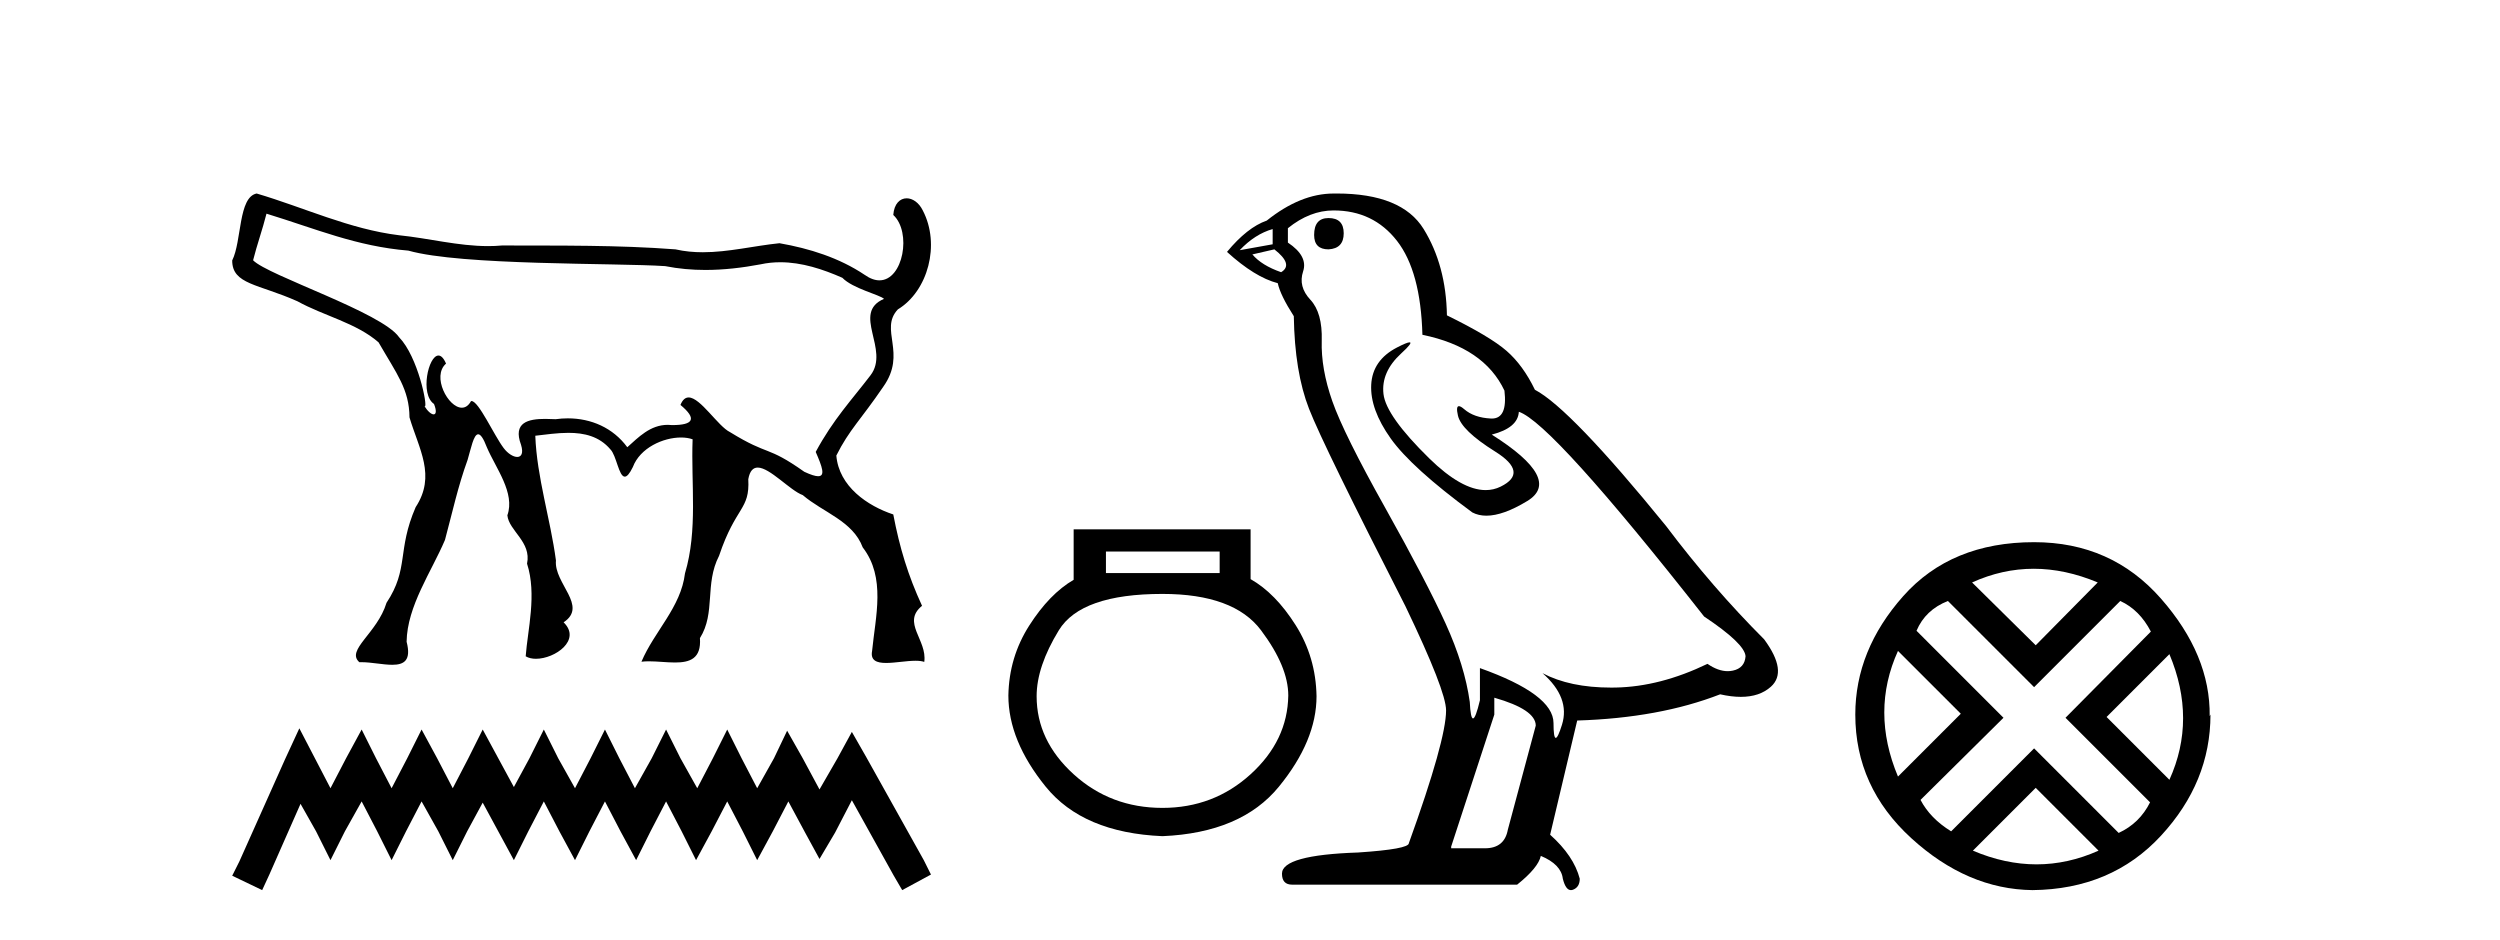 <?xml version='1.0' encoding='UTF-8' standalone='yes'?><svg xmlns='http://www.w3.org/2000/svg' xmlns:xlink='http://www.w3.org/1999/xlink' width='109.0' height='41.0' ><path d='M 11.619 9.316 C 13.767 9.974 15.542 10.741 17.805 10.927 C 20.107 11.583 26.861 11.46 29.001 11.603 C 29.587 11.719 30.172 11.77 30.756 11.77 C 31.559 11.77 32.361 11.675 33.16 11.525 C 33.448 11.462 33.736 11.434 34.021 11.434 C 34.958 11.434 35.876 11.737 36.727 12.112 C 37.179 12.582 38.356 12.849 38.543 13.03 C 37.106 13.648 38.818 15.239 37.953 16.365 C 37.142 17.428 36.326 18.287 35.565 19.703 C 35.848 20.353 35.995 20.763 35.671 20.763 C 35.546 20.763 35.352 20.702 35.068 20.57 C 33.409 19.397 33.556 19.904 31.831 18.842 C 31.303 18.586 30.54 17.329 30.024 17.329 C 29.884 17.329 29.762 17.423 29.668 17.655 C 30.399 18.262 30.234 18.534 29.307 18.534 C 29.306 18.534 29.305 18.534 29.304 18.534 C 29.239 18.527 29.177 18.523 29.116 18.523 C 28.347 18.523 27.834 19.07 27.35 19.499 C 26.727 18.651 25.773 18.24 24.757 18.24 C 24.582 18.24 24.405 18.252 24.227 18.277 C 24.08 18.27 23.925 18.264 23.772 18.264 C 23.04 18.264 22.35 18.411 22.717 19.393 C 22.831 19.764 22.729 19.923 22.551 19.923 C 22.381 19.923 22.142 19.778 21.96 19.536 C 21.536 18.974 20.871 17.486 20.558 17.486 C 20.55 17.486 20.543 17.487 20.536 17.489 C 20.426 17.691 20.285 17.776 20.136 17.776 C 19.538 17.776 18.813 16.408 19.447 15.853 C 19.341 15.604 19.227 15.501 19.117 15.501 C 18.672 15.501 18.305 17.19 18.923 17.614 C 19.045 17.922 19.011 18.067 18.907 18.067 C 18.809 18.067 18.651 17.941 18.502 17.703 L 18.502 17.703 C 18.511 17.714 18.519 17.719 18.525 17.719 C 18.653 17.719 18.226 15.556 17.401 14.704 C 16.655 13.621 11.675 12.013 11.035 11.348 C 11.204 10.671 11.45 9.993 11.619 9.316 ZM 11.19 8.437 C 10.387 8.595 10.546 10.505 10.124 11.356 C 10.123 12.406 11.26 12.373 12.969 13.136 C 14.116 13.771 15.532 14.078 16.505 14.926 C 17.298 16.303 17.844 16.971 17.854 18.198 C 18.265 19.583 19.023 20.737 18.123 22.112 C 17.301 24.005 17.841 24.792 16.852 26.282 C 16.448 27.615 15.065 28.345 15.669 28.873 C 15.696 28.872 15.724 28.871 15.751 28.871 C 16.188 28.871 16.7 28.985 17.102 28.985 C 17.61 28.985 17.943 28.803 17.728 27.98 C 17.752 26.422 18.813 24.927 19.401 23.541 C 19.712 22.386 19.971 21.188 20.387 20.051 C 20.533 19.564 20.648 18.935 20.849 18.935 C 20.949 18.935 21.071 19.092 21.228 19.504 C 21.615 20.412 22.47 21.493 22.121 22.467 C 22.187 23.145 23.18 23.623 22.979 24.576 C 23.414 25.918 23.004 27.467 22.92 28.615 C 23.043 28.689 23.199 28.723 23.368 28.723 C 24.202 28.723 25.364 27.904 24.573 27.133 C 25.653 26.421 24.146 25.438 24.239 24.436 C 23.998 22.62 23.406 20.813 23.339 18.998 C 23.795 18.947 24.295 18.872 24.783 18.872 C 25.467 18.872 26.128 19.02 26.613 19.592 C 26.878 19.86 26.979 20.782 27.24 20.782 C 27.333 20.782 27.445 20.666 27.592 20.364 C 27.908 19.523 28.918 19.075 29.692 19.075 C 29.878 19.075 30.052 19.101 30.198 19.154 C 30.124 21.105 30.43 23.103 29.865 25 C 29.687 26.481 28.527 27.525 27.967 28.851 C 28.071 28.838 28.181 28.833 28.295 28.833 C 28.662 28.833 29.067 28.885 29.43 28.885 C 30.073 28.885 30.583 28.722 30.517 27.822 C 31.213 26.711 30.713 25.471 31.351 24.234 C 32.083 22.055 32.7 22.246 32.625 20.894 C 32.691 20.525 32.84 20.386 33.037 20.386 C 33.568 20.386 34.447 21.387 35.001 21.587 C 35.881 22.341 37.186 22.713 37.614 23.865 C 38.632 25.181 38.171 26.873 38.023 28.384 C 37.944 28.802 38.23 28.905 38.635 28.905 C 39.026 28.905 39.528 28.809 39.919 28.809 C 40.065 28.809 40.195 28.823 40.298 28.859 C 40.435 27.897 39.3 27.145 40.201 26.413 C 39.585 25.075 39.227 23.891 38.947 22.43 C 37.829 22.061 36.576 21.211 36.464 19.862 C 37.025 18.738 37.527 18.307 38.506 16.869 C 39.563 15.388 38.321 14.374 39.146 13.49 C 40.461 12.691 41.01 10.661 40.234 9.177 C 40.064 8.829 39.786 8.646 39.53 8.646 C 39.242 8.646 38.983 8.88 38.947 9.372 C 39.756 10.12 39.384 12.223 38.344 12.223 C 38.151 12.223 37.935 12.15 37.699 11.983 C 36.587 11.238 35.291 10.833 33.986 10.604 C 32.876 10.717 31.762 10.998 30.645 10.998 C 30.248 10.998 29.85 10.963 29.452 10.872 C 26.938 10.68 24.411 10.712 21.89 10.703 C 21.686 10.722 21.482 10.73 21.279 10.73 C 19.98 10.73 18.696 10.389 17.402 10.257 C 15.246 9.994 13.259 9.048 11.19 8.437 Z' style='fill:#000000;stroke:none' /><path d='M 13.051 31.755 L 12.424 33.113 L 10.438 37.555 L 10.124 38.182 L 11.431 38.809 L 11.744 38.13 L 13.103 35.047 L 13.782 36.249 L 14.409 37.503 L 15.036 36.249 L 15.768 34.942 L 16.447 36.249 L 17.074 37.503 L 17.702 36.249 L 18.381 34.942 L 19.112 36.249 L 19.74 37.503 L 20.367 36.249 L 21.046 34.995 L 21.725 36.249 L 22.405 37.503 L 23.032 36.249 L 23.711 34.942 L 24.391 36.249 L 25.07 37.503 L 25.697 36.249 L 26.376 34.942 L 27.056 36.249 L 27.735 37.503 L 28.362 36.249 L 29.041 34.942 L 29.721 36.249 L 30.348 37.503 L 31.027 36.249 L 31.707 34.942 L 32.386 36.249 L 33.013 37.503 L 33.692 36.249 L 34.372 34.942 L 35.103 36.301 L 35.73 37.451 L 36.41 36.301 L 37.141 34.89 L 38.97 38.182 L 39.336 38.809 L 40.59 38.13 L 40.277 37.503 L 37.768 33.009 L 37.141 31.911 L 36.514 33.061 L 35.73 34.42 L 34.999 33.061 L 34.319 31.859 L 33.745 33.061 L 33.013 34.367 L 32.334 33.061 L 31.707 31.807 L 31.08 33.061 L 30.4 34.367 L 29.669 33.061 L 29.041 31.807 L 28.414 33.061 L 27.683 34.367 L 27.003 33.061 L 26.376 31.807 L 25.749 33.061 L 25.07 34.367 L 24.338 33.061 L 23.711 31.807 L 23.084 33.061 L 22.405 34.315 L 21.725 33.061 L 21.046 31.807 L 20.419 33.061 L 19.74 34.367 L 19.06 33.061 L 18.381 31.807 L 17.754 33.061 L 17.074 34.367 L 16.395 33.061 L 15.768 31.807 L 15.089 33.061 L 14.409 34.367 L 13.73 33.061 L 13.051 31.755 Z' style='fill:#000000;stroke:none' /><path d='M 53.177 24.047 L 53.177 24.986 L 48.219 24.986 L 48.219 24.047 ZM 50.683 25.895 Q 53.793 25.895 54.981 27.48 Q 56.169 29.064 56.169 30.325 Q 56.14 32.291 54.526 33.758 Q 52.913 35.224 50.683 35.224 Q 48.424 35.224 46.811 33.758 Q 45.197 32.291 45.197 30.355 Q 45.197 29.064 46.165 27.48 Q 47.134 25.895 50.683 25.895 ZM 46.811 23.079 L 46.811 25.279 Q 45.755 25.895 44.875 27.274 Q 43.994 28.653 43.965 30.325 Q 43.965 32.291 45.593 34.3 Q 47.222 36.31 50.683 36.457 Q 54.116 36.31 55.759 34.3 Q 57.401 32.291 57.401 30.355 Q 57.372 28.653 56.492 27.259 Q 55.612 25.866 54.526 25.25 L 54.526 23.079 Z' style='fill:#000000;stroke:none' /><path d='M 57.923 9.507 Q 57.296 9.507 57.296 10.245 Q 57.296 10.872 57.923 10.872 Q 58.586 10.835 58.586 10.171 Q 58.586 9.507 57.923 9.507 ZM 55.488 9.987 L 55.488 10.651 L 54.05 10.909 Q 54.714 10.208 55.488 9.987 ZM 55.562 10.872 Q 56.41 11.536 55.857 11.868 Q 55.009 11.573 54.603 11.093 L 55.562 10.872 ZM 58.144 9.175 Q 59.877 9.175 60.91 10.503 Q 61.943 11.831 62.017 14.597 Q 64.709 15.15 65.594 17.031 Q 65.737 18.249 65.045 18.249 Q 65.025 18.249 65.004 18.248 Q 64.266 18.211 63.842 17.843 Q 63.688 17.709 63.609 17.709 Q 63.472 17.709 63.566 18.119 Q 63.713 18.765 65.188 19.687 Q 66.664 20.609 65.428 21.217 Q 65.122 21.368 64.775 21.368 Q 63.726 21.368 62.312 19.982 Q 60.431 18.138 60.32 17.179 Q 60.209 16.22 61.094 15.408 Q 61.621 14.926 61.456 14.926 Q 61.344 14.926 60.91 15.15 Q 59.84 15.703 59.785 16.773 Q 59.73 17.843 60.633 19.115 Q 61.537 20.388 64.193 22.342 Q 64.464 22.484 64.807 22.484 Q 65.537 22.484 66.59 21.844 Q 68.139 20.904 65.041 18.949 Q 66.184 18.654 66.221 17.953 Q 67.66 18.433 74.298 26.879 Q 76.069 28.059 76.106 28.612 Q 76.069 29.129 75.552 29.239 Q 75.442 29.263 75.328 29.263 Q 74.91 29.263 74.446 28.944 Q 72.38 29.94 70.444 29.977 Q 70.342 29.979 70.242 29.979 Q 68.442 29.979 67.254 29.35 L 67.254 29.35 Q 68.471 30.42 68.102 31.6 Q 67.923 32.172 67.831 32.172 Q 67.733 32.172 67.733 31.526 Q 67.733 30.272 64.525 29.129 L 64.525 30.53 Q 64.336 31.324 64.224 31.324 Q 64.118 31.324 64.082 30.604 Q 63.861 29.018 63.031 27.192 Q 62.201 25.367 60.394 22.139 Q 58.586 18.912 58.089 17.492 Q 57.591 16.072 57.628 14.855 Q 57.664 13.638 57.13 13.066 Q 56.595 12.495 56.816 11.831 Q 57.037 11.167 56.152 10.577 L 56.152 9.95 Q 57.111 9.175 58.144 9.175 ZM 65.152 30.42 Q 66.959 30.936 66.959 31.637 L 65.742 36.173 Q 65.594 36.985 64.746 36.985 L 63.271 36.985 L 63.271 36.911 L 65.152 31.157 L 65.152 30.42 ZM 58.277 8.437 Q 58.211 8.437 58.144 8.438 Q 56.705 8.438 55.23 9.618 Q 54.382 9.913 53.497 10.983 Q 54.714 12.089 55.71 12.347 Q 55.82 12.864 56.41 13.786 Q 56.447 16.22 57.074 17.824 Q 57.701 19.429 61.279 26.436 Q 63.049 30.124 63.049 30.973 Q 63.049 32.264 61.426 36.763 Q 61.426 37.022 59.213 37.169 Q 55.894 37.28 55.894 38.091 Q 55.894 38.571 56.337 38.571 L 66.147 38.571 Q 67.069 37.833 67.18 37.317 Q 68.065 37.685 68.139 38.312 Q 68.263 38.809 68.492 38.809 Q 68.535 38.809 68.582 38.792 Q 68.877 38.681 68.877 38.312 Q 68.618 37.317 67.586 36.394 L 68.766 31.415 Q 72.344 31.305 74.999 30.272 Q 75.491 30.383 75.901 30.383 Q 76.72 30.383 77.212 29.94 Q 77.95 29.276 76.917 27.875 Q 74.667 25.625 72.639 22.932 Q 68.471 17.806 66.922 16.994 Q 66.406 15.925 65.686 15.298 Q 64.967 14.671 63.086 13.749 Q 63.049 11.573 62.072 9.987 Q 61.117 8.437 58.277 8.437 Z' style='fill:#000000;stroke:none' /><path d='M 88.669 24.798 Q 90.039 24.798 91.461 25.395 L 88.757 28.134 L 85.983 25.395 Q 87.3 24.798 88.669 24.798 ZM 82.752 28.38 L 85.491 31.119 L 82.752 33.858 Q 81.558 31.014 82.752 28.38 ZM 94.586 28.521 Q 95.78 31.365 94.586 33.999 L 91.847 31.26 L 94.586 28.521 ZM 92.444 26.203 Q 93.287 26.589 93.778 27.537 L 90.056 31.295 L 93.743 34.982 Q 93.287 35.895 92.374 36.316 L 88.687 32.629 L 85.07 36.246 Q 84.157 35.684 83.735 34.876 L 87.352 31.295 L 83.56 27.502 Q 83.946 26.589 84.929 26.203 L 88.687 29.96 L 92.444 26.203 ZM 88.757 34.35 L 91.496 37.089 Q 90.162 37.686 88.792 37.686 Q 87.423 37.686 86.018 37.089 L 88.757 34.35 ZM 88.687 23.639 Q 85.07 23.639 82.98 25.992 Q 80.891 28.345 80.891 31.154 Q 80.891 34.315 83.332 36.544 Q 85.772 38.774 88.616 38.809 Q 92.058 38.774 94.217 36.439 Q 96.377 34.104 96.377 31.154 L 96.377 31.154 L 96.342 31.224 Q 96.377 28.556 94.217 26.098 Q 92.058 23.639 88.687 23.639 Z' style='fill:#000000;stroke:none' /></svg>